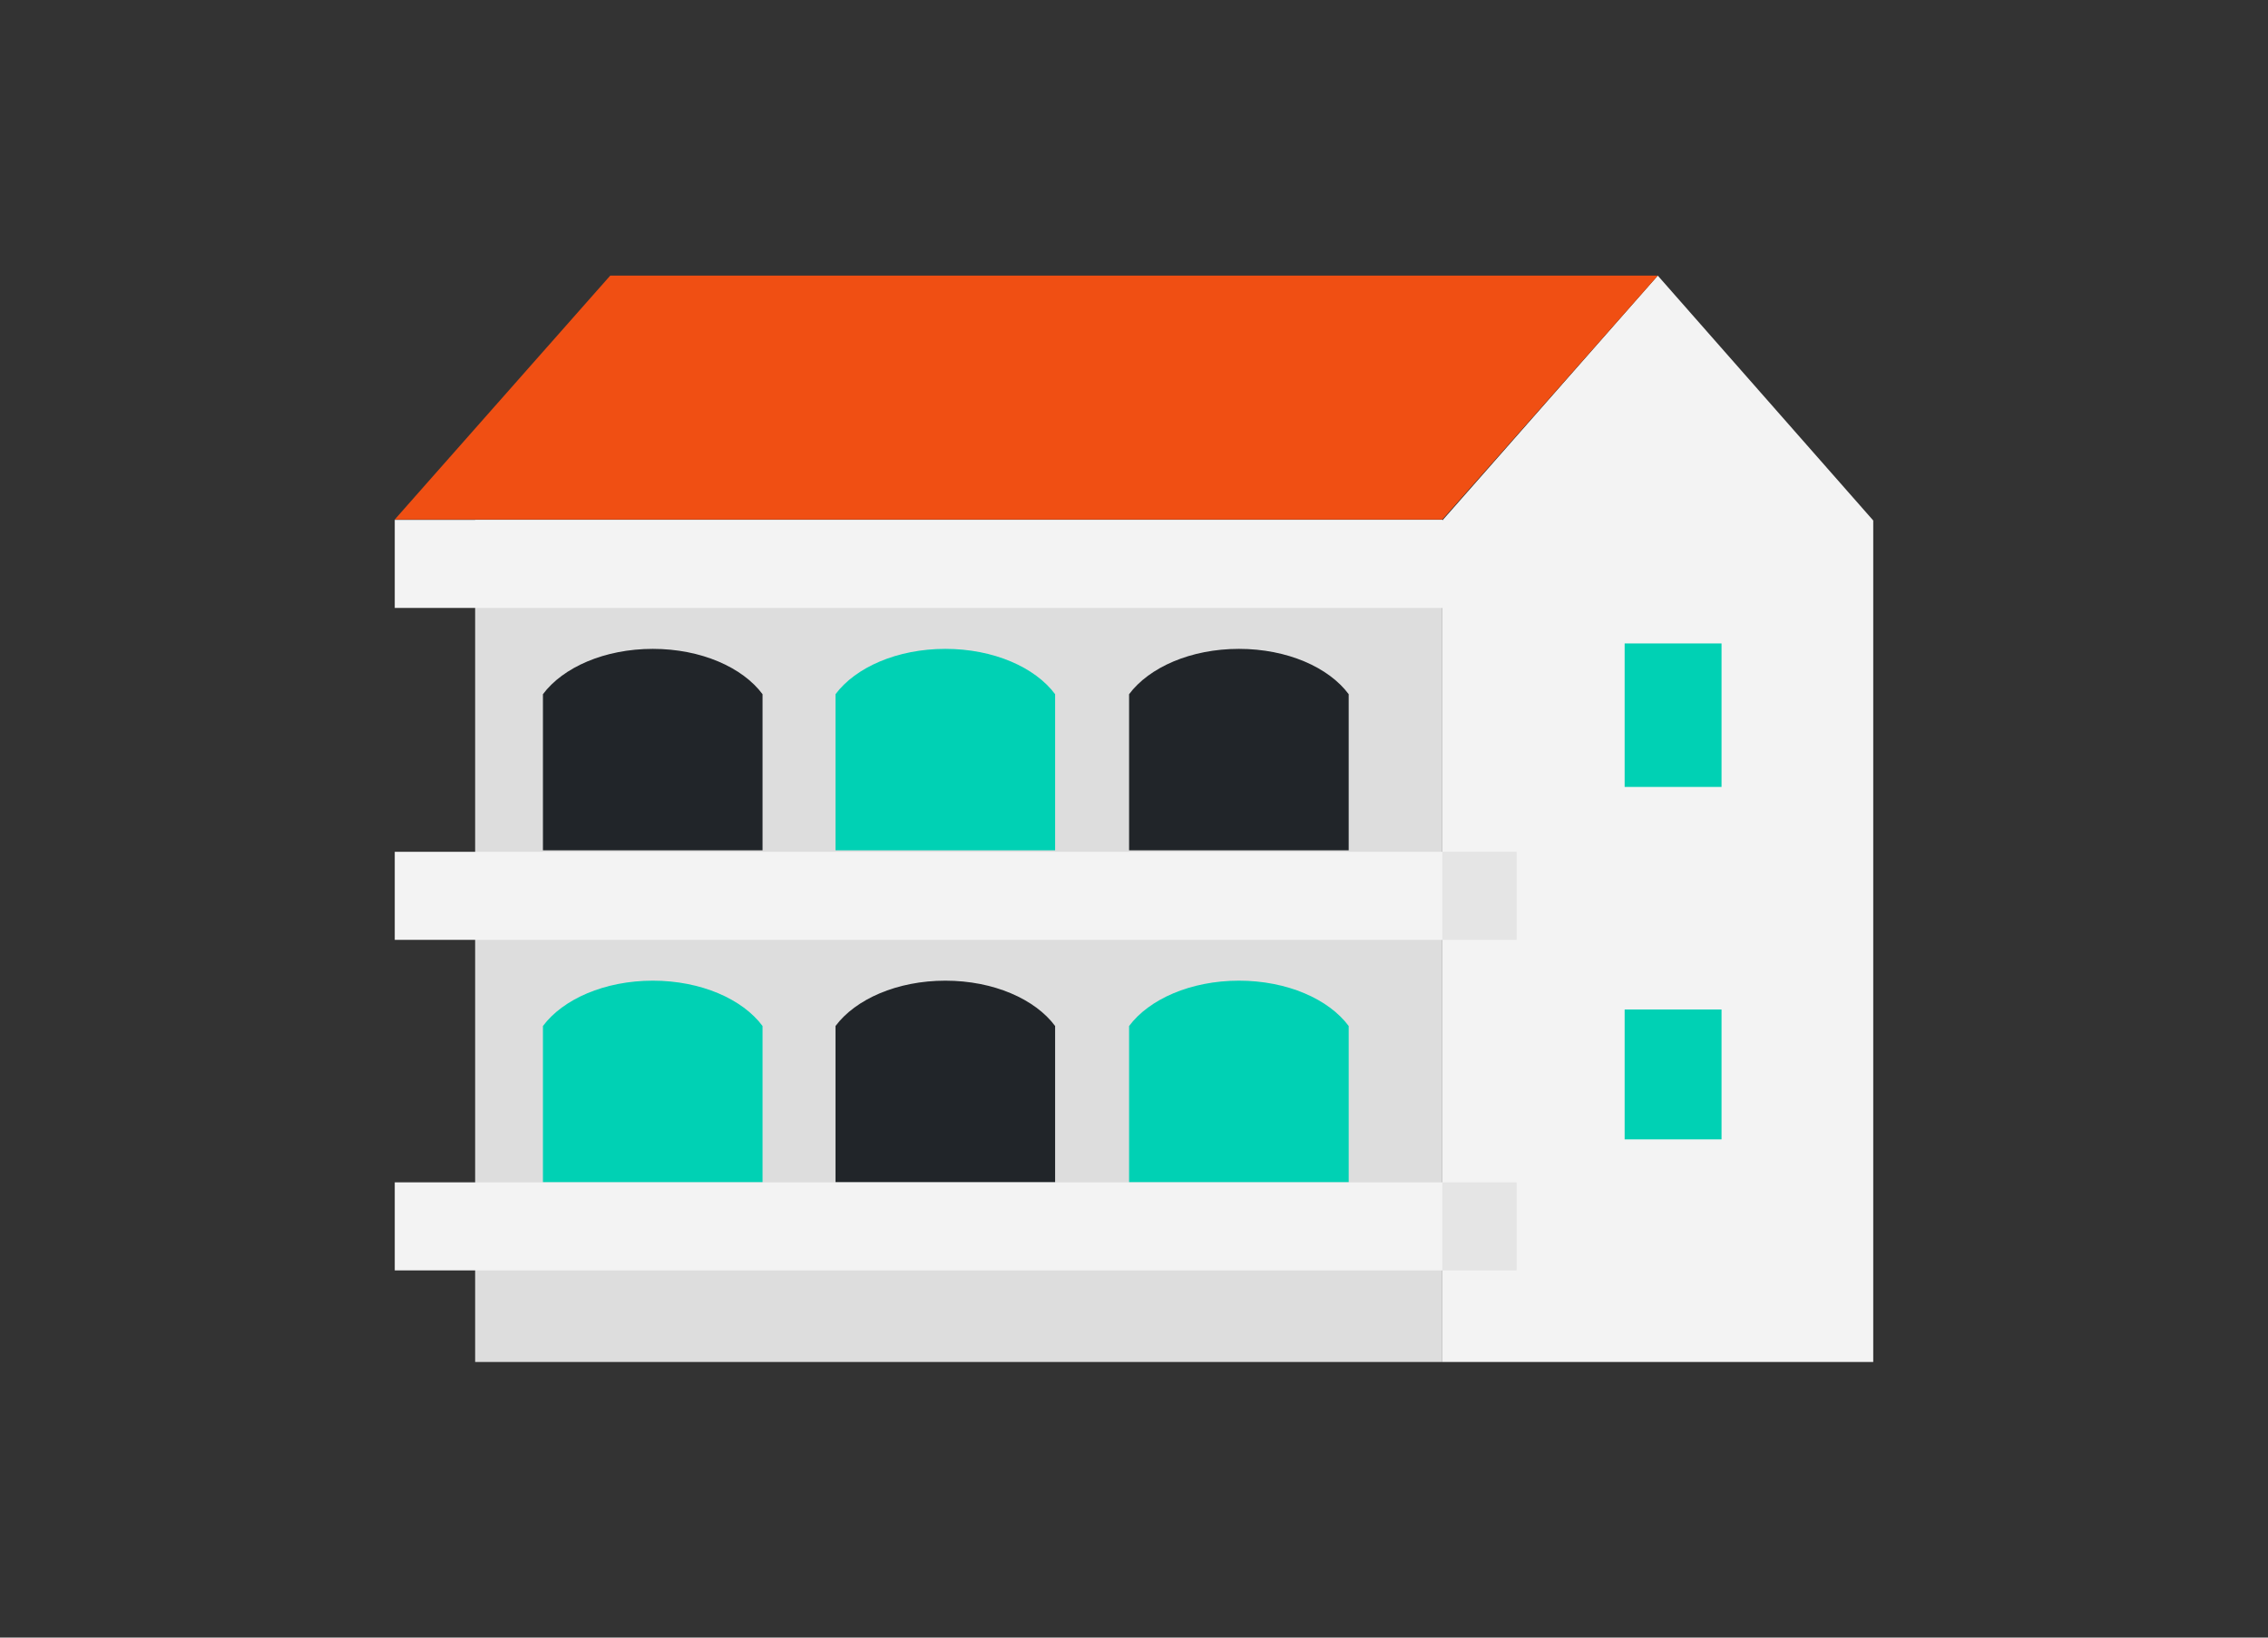 <?xml version="1.0" encoding="utf-8"?>
<!-- Generator: Adobe Illustrator 25.4.1, SVG Export Plug-In . SVG Version: 6.00 Build 0)  -->
<svg version="1.1" xmlns="http://www.w3.org/2000/svg" xmlns:xlink="http://www.w3.org/1999/xlink" x="0px" y="0px" width="180px"
	 height="130px" viewBox="0 0 180 130" style="enable-background:new 0 0 180 130;" xml:space="preserve">
<rect x="0" y="0" width="180" height="130" fill="#333333" stroke="none"/>
<style type="text/css">
	.st0{fill:#F3F3F3;}
	.st1{fill:#DDDDDD;}
	.st2{fill:#00D1B4;}
	.st3{fill:#F04F13;}
	.st4{fill:#E5E5E5;}
	.st5{fill:#212529;}
</style>
<g id="Layer_1">
	<g>
		<polygon class="st0" points="148.67,41.32 131.57,21.88 114.47,41.32 114.47,108.12 148.67,108.12 		"/>
		<rect x="37.71" y="41.27" class="st1" width="76.76" height="66.85"/>
		<rect x="128.94" y="51.08" class="st2" width="7.69" height="11.39"/>
		<rect x="128.94" y="80.14" class="st2" width="7.69" height="10.31"/>
		<polygon class="st3" points="114.47,41.24 31.33,41.24 48.43,21.88 131.57,21.88 		"/>
		<rect x="31.33" y="67.62" class="st0" width="83.15" height="6.99"/>
		<rect x="114.47" y="67.62" class="st4" width="5.9" height="6.99"/>
		<rect x="31.33" y="41.27" class="st0" width="83.15" height="6.99"/>
		<rect x="31.33" y="93.86" class="st0" width="83.15" height="6.99"/>
		<rect x="114.47" y="93.86" class="st4" width="5.9" height="6.99"/>
		<path class="st2" d="M51.81,77.85c-3.83,0-7.13,1.47-8.72,3.6v12.39h17.43V81.45C58.94,79.32,55.64,77.85,51.81,77.85z"/>
		<path class="st5" d="M75.03,77.85c-3.83,0-7.13,1.47-8.72,3.6v12.39h17.43V81.45C82.16,79.32,78.86,77.85,75.03,77.85z"/>
		<path class="st2" d="M98.33,77.85c-3.83,0-7.13,1.47-8.72,3.6v12.39h17.43V81.45C105.46,79.32,102.16,77.85,98.33,77.85z"/>
		<path class="st2" d="M75.03,51.51c-3.83,0-7.13,1.47-8.72,3.6V67.5h17.43V55.11C82.16,52.98,78.86,51.51,75.03,51.51z"/>
		<path class="st5" d="M98.33,51.51c-3.83,0-7.13,1.47-8.72,3.6V67.5h17.43V55.11C105.46,52.98,102.16,51.51,98.33,51.51z"/>
		<path class="st5" d="M51.81,51.51c-3.83,0-7.13,1.47-8.72,3.6V67.5h17.43V55.11C58.94,52.98,55.64,51.51,51.81,51.51z"/>
	</g>
</g>
<g id="Layer_2">
</g>
</svg>
